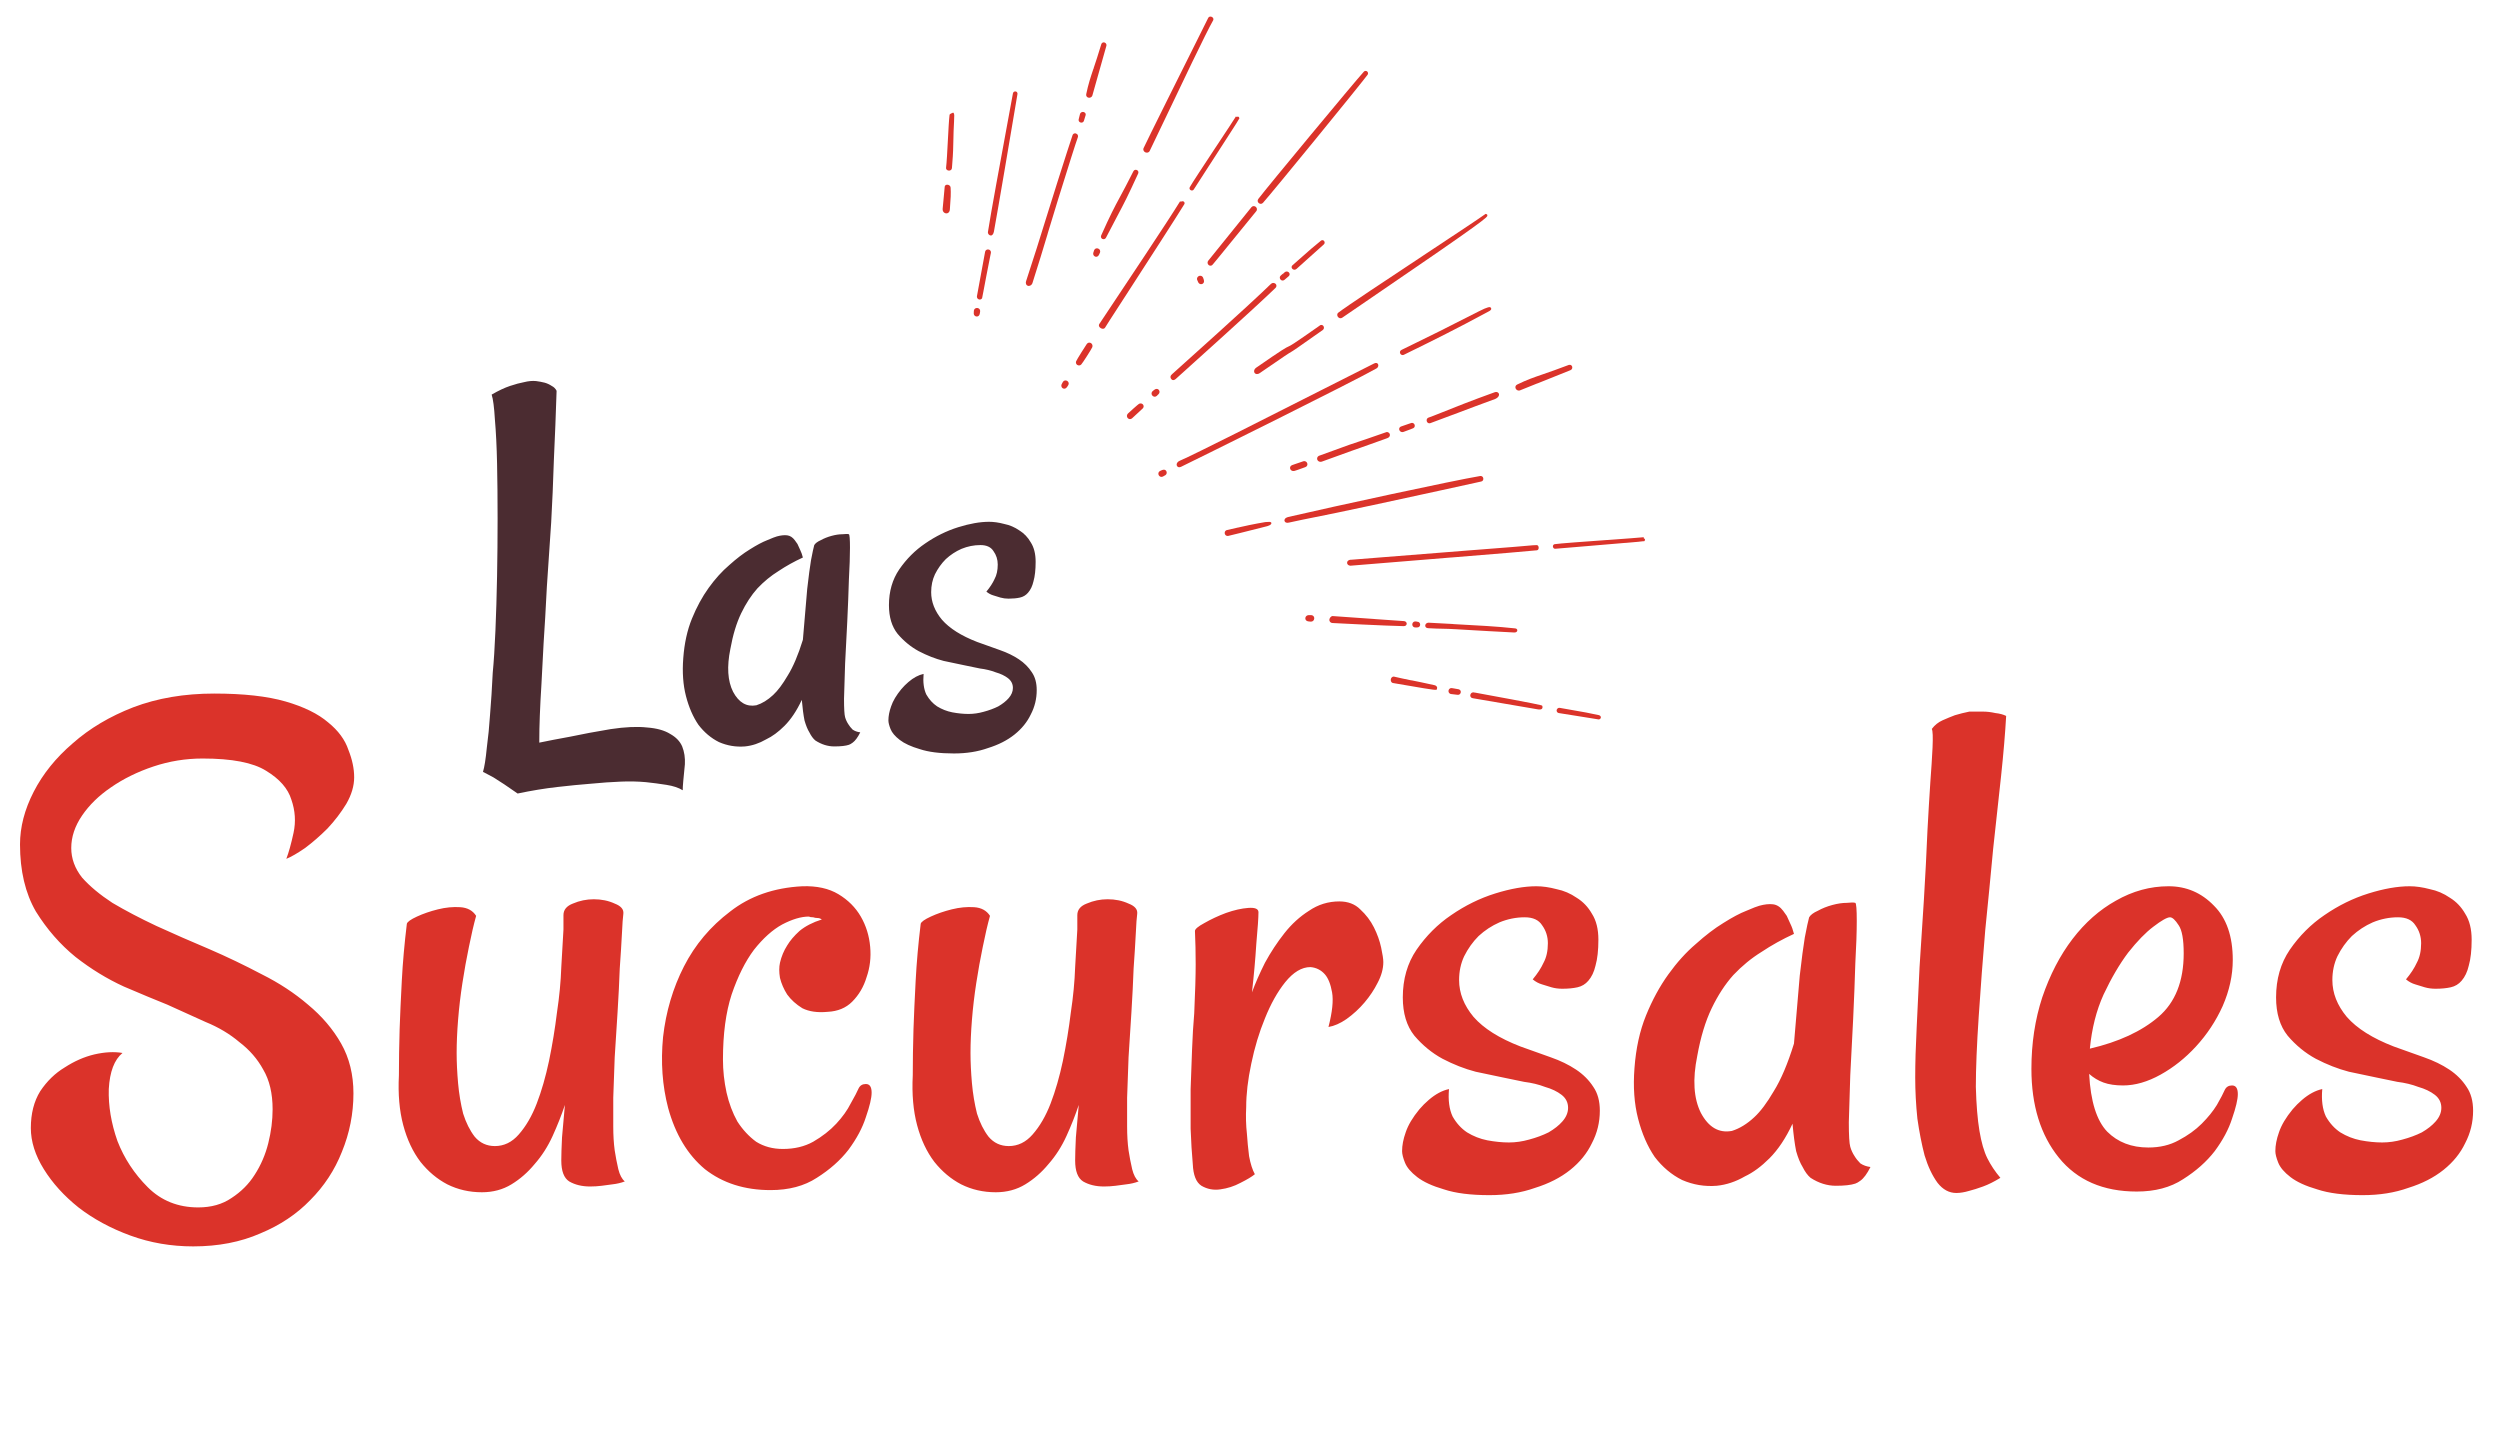 <?xml version="1.0" encoding="UTF-8"?> <svg xmlns="http://www.w3.org/2000/svg" width="433" height="248" viewBox="0 0 433 248" fill="none"><path d="M83.653 133.688C83.903 132.875 84.122 131.5 84.309 129.562C84.559 127.688 84.747 125.781 84.872 123.844C85.059 121.594 85.216 119.156 85.341 116.531C85.528 114.594 85.684 112.156 85.809 109.219C85.934 106.281 86.028 103.156 86.091 99.844C86.153 96.531 86.184 93.188 86.184 89.812C86.184 86.375 86.153 83.188 86.091 80.25C86.028 77.312 85.903 74.781 85.716 72.656C85.591 70.531 85.403 69.094 85.153 68.344C86.341 67.656 87.403 67.156 88.341 66.844C89.278 66.531 90.091 66.312 90.778 66.188C91.528 66 92.216 65.938 92.841 66C93.341 66.062 93.841 66.156 94.341 66.281C94.778 66.406 95.184 66.594 95.559 66.844C95.934 67.031 96.216 67.312 96.403 67.688C96.278 71.625 96.122 75.594 95.934 79.594C95.809 83.531 95.653 87.156 95.466 90.469C95.216 94.344 94.966 98.062 94.716 101.625C94.528 105.375 94.341 108.625 94.153 111.375C94.028 114.062 93.903 116.438 93.778 118.5C93.653 120.5 93.559 122.312 93.497 123.938C93.434 125.5 93.403 127.062 93.403 128.625C94.903 128.312 96.684 127.969 98.747 127.594C100.809 127.156 103.153 126.719 105.778 126.281C108.278 125.906 110.372 125.812 112.059 126C113.747 126.125 115.091 126.5 116.091 127.125C117.091 127.688 117.778 128.406 118.153 129.281C118.528 130.219 118.684 131.25 118.622 132.375C118.497 133.625 118.403 134.594 118.341 135.281C118.278 135.969 118.247 136.5 118.247 136.875C117.559 136.438 116.622 136.125 115.434 135.938C114.247 135.75 113.059 135.594 111.872 135.469C110.497 135.344 109.059 135.312 107.559 135.375C105.934 135.438 104.153 135.562 102.216 135.75C100.591 135.875 98.684 136.062 96.497 136.312C94.309 136.562 92.028 136.938 89.653 137.438C87.966 136.25 86.559 135.312 85.434 134.625C84.747 134.25 84.153 133.938 83.653 133.688ZM146.372 124.219C146.497 124.656 146.684 125.062 146.934 125.438C147.122 125.75 147.372 126.062 147.684 126.375C148.059 126.625 148.497 126.781 148.997 126.844C148.559 127.719 148.122 128.312 147.684 128.625C147.434 128.812 147.216 128.938 147.028 129C146.466 129.188 145.622 129.281 144.497 129.281C143.372 129.281 142.278 128.938 141.216 128.25C140.841 127.938 140.497 127.469 140.184 126.844C139.872 126.344 139.591 125.656 139.341 124.781C139.153 123.844 138.997 122.656 138.872 121.219C137.997 123.094 136.997 124.594 135.872 125.719C134.809 126.781 133.747 127.562 132.684 128.062C131.497 128.75 130.278 129.156 129.028 129.281C127.466 129.406 125.966 129.156 124.528 128.531C123.153 127.844 121.966 126.844 120.966 125.531C120.028 124.156 119.309 122.5 118.809 120.562C118.309 118.625 118.153 116.438 118.341 114C118.528 111.438 119.028 109.156 119.841 107.156C120.653 105.156 121.622 103.375 122.747 101.812C123.872 100.25 125.059 98.938 126.309 97.875C127.559 96.75 128.747 95.844 129.872 95.156C131.059 94.406 132.059 93.875 132.872 93.562C133.747 93.188 134.309 92.969 134.559 92.906C135.247 92.719 135.841 92.656 136.341 92.719C136.841 92.781 137.278 93.062 137.653 93.562C137.778 93.75 137.934 93.969 138.122 94.219C138.247 94.469 138.403 94.812 138.591 95.25C138.778 95.625 138.934 96.062 139.059 96.562C137.559 97.25 136.153 98.031 134.841 98.906C133.528 99.719 132.309 100.719 131.184 101.906C130.122 103.094 129.184 104.531 128.372 106.219C127.559 107.906 126.934 109.969 126.497 112.406C125.872 115.469 126.028 117.938 126.966 119.812C127.966 121.688 129.309 122.469 130.997 122.156C131.997 121.844 132.966 121.25 133.903 120.375C134.716 119.625 135.559 118.5 136.434 117C137.372 115.5 138.247 113.438 139.059 110.812C139.372 107.062 139.622 104.125 139.809 102C140.059 99.812 140.278 98.156 140.466 97.031C140.716 95.719 140.903 94.844 141.028 94.406C141.216 94.094 141.591 93.812 142.153 93.562C142.716 93.25 143.341 93 144.028 92.812C144.716 92.625 145.341 92.531 145.903 92.531C146.466 92.469 146.841 92.469 147.028 92.531C147.153 92.594 147.216 93.375 147.216 94.875C147.216 96.312 147.153 98.156 147.028 100.406C146.966 102.594 146.872 105 146.747 107.625C146.622 110.188 146.497 112.625 146.372 114.938C146.309 117.25 146.247 119.281 146.184 121.031C146.184 122.719 146.247 123.781 146.372 124.219ZM169.247 111.188C170.622 111.688 171.934 112.156 173.184 112.594C174.434 113.031 175.528 113.562 176.466 114.188C177.403 114.812 178.153 115.562 178.716 116.438C179.278 117.25 179.559 118.281 179.559 119.531C179.559 121.031 179.216 122.438 178.528 123.75C177.903 125.062 176.966 126.219 175.716 127.219C174.466 128.219 172.934 129 171.122 129.562C169.372 130.188 167.403 130.5 165.216 130.5C162.778 130.5 160.809 130.25 159.309 129.75C157.809 129.312 156.653 128.781 155.841 128.156C155.028 127.531 154.497 126.906 154.247 126.281C153.997 125.656 153.872 125.156 153.872 124.781C153.872 124.031 154.028 123.219 154.341 122.344C154.653 121.406 155.247 120.406 156.122 119.344C156.497 118.906 156.903 118.5 157.341 118.125C158.216 117.375 159.091 116.906 159.966 116.719C159.841 118.156 159.997 119.344 160.434 120.281C160.934 121.156 161.559 121.844 162.309 122.344C163.122 122.844 163.997 123.188 164.934 123.375C165.934 123.562 166.872 123.656 167.747 123.656C168.622 123.656 169.497 123.531 170.372 123.281C171.309 123.031 172.153 122.719 172.903 122.344C173.653 121.906 174.247 121.438 174.684 120.938C175.184 120.375 175.434 119.781 175.434 119.156C175.434 118.469 175.153 117.906 174.591 117.469C174.028 117.031 173.309 116.688 172.434 116.438C171.622 116.125 170.716 115.906 169.716 115.781C168.778 115.594 167.872 115.406 166.997 115.219C166.122 115.031 164.934 114.781 163.434 114.469C161.997 114.094 160.559 113.531 159.122 112.781C157.747 112.031 156.528 111.031 155.466 109.781C154.466 108.531 153.966 106.875 153.966 104.812C153.966 102.438 154.559 100.375 155.747 98.625C156.997 96.812 158.497 95.312 160.247 94.125C162.059 92.875 163.966 91.938 165.966 91.312C167.966 90.688 169.747 90.375 171.309 90.375C172.122 90.375 172.997 90.5 173.934 90.75C174.872 90.938 175.747 91.312 176.559 91.875C177.372 92.375 178.028 93.062 178.528 93.938C179.091 94.812 179.372 95.938 179.372 97.312C179.372 98.688 179.247 99.812 178.997 100.688C178.809 101.5 178.497 102.156 178.059 102.656C177.684 103.094 177.216 103.375 176.653 103.5C176.091 103.625 175.434 103.688 174.684 103.688C174.184 103.688 173.716 103.625 173.278 103.5C172.903 103.375 172.497 103.25 172.059 103.125C171.622 103 171.216 102.781 170.841 102.469C171.466 101.719 171.934 101 172.247 100.312C172.622 99.625 172.809 98.781 172.809 97.781C172.809 96.906 172.559 96.125 172.059 95.438C171.622 94.75 170.872 94.406 169.809 94.406C168.684 94.406 167.591 94.625 166.528 95.062C165.528 95.5 164.622 96.094 163.809 96.844C163.059 97.594 162.434 98.469 161.934 99.469C161.497 100.406 161.278 101.438 161.278 102.562C161.278 104.25 161.903 105.844 163.153 107.344C164.466 108.844 166.497 110.125 169.247 111.188Z" fill="#4B2C31"></path><path d="M21.216 182.375C19.799 183.542 19.007 185.625 18.841 188.625C18.757 191.542 19.257 194.542 20.341 197.625C21.507 200.625 23.257 203.292 25.591 205.625C27.924 207.958 30.841 209.125 34.341 209.125C36.591 209.125 38.507 208.583 40.091 207.5C41.757 206.417 43.091 205.083 44.091 203.5C45.174 201.833 45.966 200 46.466 198C46.966 196 47.216 194.042 47.216 192.125C47.216 189.375 46.674 187.083 45.591 185.25C44.591 183.417 43.216 181.833 41.466 180.5C39.799 179.083 37.841 177.917 35.591 177C33.424 176 31.216 175 28.966 174C26.882 173.167 24.382 172.125 21.466 170.875C18.549 169.542 15.757 167.833 13.091 165.75C10.424 163.583 8.132 160.958 6.216 157.875C4.382 154.708 3.466 150.833 3.466 146.25C3.466 143.25 4.257 140.208 5.841 137.125C7.424 134.042 9.674 131.25 12.591 128.75C15.507 126.167 19.007 124.083 23.091 122.5C27.257 120.917 31.924 120.125 37.091 120.125C42.174 120.125 46.299 120.583 49.466 121.5C52.632 122.417 55.091 123.625 56.841 125.125C58.591 126.542 59.757 128.125 60.341 129.875C61.007 131.542 61.341 133.125 61.341 134.625C61.341 136.125 60.882 137.667 59.966 139.25C59.049 140.75 57.966 142.167 56.716 143.5C55.466 144.75 54.174 145.875 52.841 146.875C51.507 147.792 50.424 148.417 49.591 148.75C50.007 147.667 50.424 146.167 50.841 144.25C51.257 142.333 51.132 140.417 50.466 138.5C49.882 136.583 48.424 134.917 46.091 133.5C43.841 132.083 40.174 131.375 35.091 131.375C32.174 131.375 29.341 131.833 26.591 132.75C23.841 133.667 21.382 134.875 19.216 136.375C17.132 137.792 15.466 139.417 14.216 141.25C12.966 143.083 12.341 144.958 12.341 146.875C12.341 148.708 12.966 150.417 14.216 152C15.549 153.5 17.299 154.958 19.466 156.375C21.716 157.708 24.257 159.042 27.091 160.375C30.007 161.708 33.049 163.042 36.216 164.375C39.299 165.708 42.341 167.167 45.341 168.75C48.341 170.25 51.007 172 53.341 174C55.757 176 57.674 178.25 59.091 180.75C60.507 183.25 61.216 186.125 61.216 189.375C61.216 192.875 60.549 196.25 59.216 199.5C57.966 202.667 56.132 205.458 53.716 207.875C51.382 210.292 48.507 212.208 45.091 213.625C41.674 215.125 37.799 215.875 33.466 215.875C29.632 215.875 26.007 215.25 22.591 214C19.174 212.75 16.174 211.125 13.591 209.125C11.091 207.125 9.091 204.917 7.591 202.5C6.091 200.083 5.341 197.708 5.341 195.375C5.341 192.875 5.882 190.75 6.966 189C8.132 187.25 9.549 185.875 11.216 184.875C12.882 183.792 14.591 183.042 16.341 182.625C18.174 182.208 19.799 182.125 21.216 182.375ZM97.591 158.5C97.591 157.583 98.132 156.917 99.216 156.5C100.382 156 101.591 155.75 102.841 155.75C104.174 155.75 105.382 156 106.466 156.5C107.549 156.917 108.049 157.5 107.966 158.25C107.882 158.833 107.799 160 107.716 161.75C107.632 163.417 107.507 165.417 107.341 167.75C107.257 170.083 107.132 172.583 106.966 175.25C106.799 177.917 106.632 180.542 106.466 183.125C106.382 185.625 106.299 187.958 106.216 190.125C106.216 192.292 106.216 193.958 106.216 195.125C106.216 196.625 106.299 198 106.466 199.25C106.632 200.333 106.841 201.417 107.091 202.5C107.341 203.5 107.716 204.208 108.216 204.625C107.549 204.875 106.841 205.042 106.091 205.125C105.424 205.208 104.799 205.292 104.216 205.375C103.549 205.458 102.882 205.5 102.216 205.5C100.799 205.5 99.591 205.208 98.591 204.625C97.674 204.042 97.216 202.833 97.216 201C97.216 200.083 97.257 198.75 97.341 197C97.507 195.25 97.674 193.375 97.841 191.375C97.257 193.125 96.549 194.917 95.716 196.75C94.882 198.583 93.841 200.208 92.591 201.625C91.424 203.042 90.091 204.208 88.591 205.125C87.091 206.042 85.382 206.5 83.466 206.5C81.299 206.5 79.299 206.042 77.466 205.125C75.716 204.208 74.174 202.917 72.841 201.25C71.507 199.5 70.507 197.375 69.841 194.875C69.174 192.375 68.924 189.5 69.091 186.25C69.091 183.75 69.132 181.083 69.216 178.25C69.299 175.833 69.424 173.042 69.591 169.875C69.757 166.708 70.049 163.417 70.466 160C70.549 159.667 71.132 159.25 72.216 158.75C73.299 158.25 74.507 157.833 75.841 157.5C77.174 157.167 78.466 157.042 79.716 157.125C80.966 157.208 81.882 157.708 82.466 158.625C82.049 160.125 81.632 161.917 81.216 164C80.799 166 80.424 168.083 80.091 170.25C79.757 172.417 79.507 174.542 79.341 176.625C79.174 178.708 79.091 180.625 79.091 182.375C79.091 183.958 79.174 185.708 79.341 187.625C79.507 189.458 79.799 191.208 80.216 192.875C80.716 194.458 81.382 195.792 82.216 196.875C83.132 197.958 84.299 198.5 85.716 198.5C87.299 198.5 88.674 197.833 89.841 196.5C91.091 195.083 92.132 193.292 92.966 191.125C93.799 188.958 94.507 186.5 95.091 183.75C95.674 180.917 96.132 178.125 96.466 175.375C96.882 172.625 97.132 170 97.216 167.5C97.382 164.917 97.507 162.75 97.591 161V158.5ZM150.966 189.25C150.966 190.167 150.632 191.583 149.966 193.5C149.382 195.333 148.382 197.208 146.966 199.125C145.549 200.958 143.716 202.583 141.466 204C139.299 205.417 136.632 206.125 133.466 206.125C128.966 206.125 125.174 204.917 122.091 202.5C119.091 200 116.966 196.458 115.716 191.875C114.716 188.042 114.424 183.958 114.841 179.625C115.341 175.208 116.549 171.125 118.466 167.375C120.382 163.625 123.049 160.458 126.466 157.875C129.882 155.208 134.049 153.75 138.966 153.5C141.466 153.417 143.549 153.875 145.216 154.875C146.882 155.875 148.174 157.167 149.091 158.75C150.007 160.333 150.549 162.083 150.716 164C150.882 165.833 150.674 167.583 150.091 169.25C149.591 170.917 148.757 172.333 147.591 173.5C146.507 174.583 145.091 175.167 143.341 175.25C141.591 175.417 140.132 175.208 138.966 174.625C137.882 173.958 137.007 173.167 136.341 172.25C135.757 171.333 135.341 170.375 135.091 169.375C134.924 168.375 134.924 167.5 135.091 166.75C135.341 165.667 135.757 164.667 136.341 163.75C136.841 162.917 137.549 162.083 138.466 161.25C139.466 160.417 140.757 159.75 142.341 159.25C142.091 159.083 141.841 159 141.591 159C141.341 159 141.091 158.958 140.841 158.875C140.507 158.875 140.257 158.833 140.091 158.75C138.757 158.75 137.216 159.208 135.466 160.125C133.799 161.042 132.174 162.5 130.591 164.5C129.091 166.5 127.799 169.083 126.716 172.25C125.716 175.333 125.216 179.083 125.216 183.5C125.216 185.417 125.424 187.333 125.841 189.25C126.257 191.083 126.882 192.75 127.716 194.25C128.632 195.667 129.716 196.833 130.966 197.75C132.299 198.583 133.841 199 135.591 199C137.591 199 139.341 198.583 140.841 197.75C142.424 196.833 143.757 195.792 144.841 194.625C145.924 193.458 146.757 192.292 147.341 191.125C148.007 189.958 148.466 189.083 148.716 188.5C148.966 188 149.382 187.75 149.966 187.75C150.632 187.75 150.966 188.25 150.966 189.25ZM186.591 158.5C186.591 157.583 187.132 156.917 188.216 156.5C189.382 156 190.591 155.75 191.841 155.75C193.174 155.75 194.382 156 195.466 156.5C196.549 156.917 197.049 157.5 196.966 158.25C196.882 158.833 196.799 160 196.716 161.75C196.632 163.417 196.507 165.417 196.341 167.75C196.257 170.083 196.132 172.583 195.966 175.25C195.799 177.917 195.632 180.542 195.466 183.125C195.382 185.625 195.299 187.958 195.216 190.125C195.216 192.292 195.216 193.958 195.216 195.125C195.216 196.625 195.299 198 195.466 199.25C195.632 200.333 195.841 201.417 196.091 202.5C196.341 203.5 196.716 204.208 197.216 204.625C196.549 204.875 195.841 205.042 195.091 205.125C194.424 205.208 193.799 205.292 193.216 205.375C192.549 205.458 191.882 205.5 191.216 205.5C189.799 205.5 188.591 205.208 187.591 204.625C186.674 204.042 186.216 202.833 186.216 201C186.216 200.083 186.257 198.75 186.341 197C186.507 195.25 186.674 193.375 186.841 191.375C186.257 193.125 185.549 194.917 184.716 196.75C183.882 198.583 182.841 200.208 181.591 201.625C180.424 203.042 179.091 204.208 177.591 205.125C176.091 206.042 174.382 206.5 172.466 206.5C170.299 206.5 168.299 206.042 166.466 205.125C164.716 204.208 163.174 202.917 161.841 201.25C160.507 199.5 159.507 197.375 158.841 194.875C158.174 192.375 157.924 189.5 158.091 186.25C158.091 183.75 158.132 181.083 158.216 178.25C158.299 175.833 158.424 173.042 158.591 169.875C158.757 166.708 159.049 163.417 159.466 160C159.549 159.667 160.132 159.25 161.216 158.75C162.299 158.25 163.507 157.833 164.841 157.5C166.174 157.167 167.466 157.042 168.716 157.125C169.966 157.208 170.882 157.708 171.466 158.625C171.049 160.125 170.632 161.917 170.216 164C169.799 166 169.424 168.083 169.091 170.25C168.757 172.417 168.507 174.542 168.341 176.625C168.174 178.708 168.091 180.625 168.091 182.375C168.091 183.958 168.174 185.708 168.341 187.625C168.507 189.458 168.799 191.208 169.216 192.875C169.716 194.458 170.382 195.792 171.216 196.875C172.132 197.958 173.299 198.5 174.716 198.5C176.299 198.5 177.674 197.833 178.841 196.5C180.091 195.083 181.132 193.292 181.966 191.125C182.799 188.958 183.507 186.5 184.091 183.75C184.674 180.917 185.132 178.125 185.466 175.375C185.882 172.625 186.132 170 186.216 167.5C186.382 164.917 186.507 162.75 186.591 161V158.5ZM239.591 166.625C239.591 167.792 239.257 169 238.591 170.25C238.007 171.417 237.257 172.542 236.341 173.625C235.424 174.708 234.382 175.667 233.216 176.5C232.132 177.25 231.091 177.708 230.091 177.875C230.757 175.292 230.966 173.292 230.716 171.875C230.466 170.458 230.049 169.417 229.466 168.75C228.799 168 227.966 167.583 226.966 167.5C225.466 167.5 224.007 168.375 222.591 170.125C221.257 171.792 220.091 173.875 219.091 176.375C218.091 178.792 217.299 181.417 216.716 184.25C216.132 187 215.841 189.5 215.841 191.75C215.757 193.333 215.799 194.875 215.966 196.375C216.049 197.625 216.174 198.917 216.341 200.25C216.591 201.583 216.924 202.625 217.341 203.375C216.841 203.792 216.007 204.292 214.841 204.875C213.757 205.458 212.591 205.833 211.341 206C210.174 206.167 209.091 205.958 208.091 205.375C207.174 204.792 206.674 203.542 206.591 201.625C206.424 199.792 206.299 197.75 206.216 195.5C206.216 193.167 206.216 190.875 206.216 188.625C206.299 186.292 206.382 184 206.466 181.75C206.549 179.5 206.674 177.417 206.841 175.5C207.007 171.833 207.091 169 207.091 167C207.091 165 207.049 163.083 206.966 161.25C206.966 160.917 207.507 160.458 208.591 159.875C209.757 159.208 211.007 158.625 212.341 158.125C213.757 157.625 215.049 157.333 216.216 157.25C217.382 157.167 217.966 157.417 217.966 158C217.966 158.917 217.841 160.75 217.591 163.5C217.424 166.167 217.174 168.958 216.841 171.875C217.424 170.292 218.174 168.583 219.091 166.75C220.091 164.917 221.216 163.208 222.466 161.625C223.716 160.042 225.132 158.75 226.716 157.75C228.299 156.667 230.049 156.125 231.966 156.125C233.466 156.125 234.674 156.583 235.591 157.5C236.591 158.417 237.382 159.458 237.966 160.625C238.549 161.792 238.966 162.958 239.216 164.125C239.466 165.292 239.591 166.125 239.591 166.625ZM263.341 181.25C265.174 181.917 266.924 182.542 268.591 183.125C270.257 183.708 271.716 184.417 272.966 185.25C274.216 186.083 275.216 187.083 275.966 188.25C276.716 189.333 277.091 190.708 277.091 192.375C277.091 194.375 276.632 196.25 275.716 198C274.882 199.75 273.632 201.292 271.966 202.625C270.299 203.958 268.257 205 265.841 205.75C263.507 206.583 260.882 207 257.966 207C254.716 207 252.091 206.667 250.091 206C248.091 205.417 246.549 204.708 245.466 203.875C244.382 203.042 243.674 202.208 243.341 201.375C243.007 200.542 242.841 199.875 242.841 199.375C242.841 198.375 243.049 197.292 243.466 196.125C243.882 194.875 244.674 193.542 245.841 192.125C246.341 191.542 246.882 191 247.466 190.5C248.632 189.5 249.799 188.875 250.966 188.625C250.799 190.542 251.007 192.125 251.591 193.375C252.257 194.542 253.091 195.458 254.091 196.125C255.174 196.792 256.341 197.25 257.591 197.5C258.924 197.75 260.174 197.875 261.341 197.875C262.507 197.875 263.674 197.708 264.841 197.375C266.091 197.042 267.216 196.625 268.216 196.125C269.216 195.542 270.007 194.917 270.591 194.25C271.257 193.5 271.591 192.708 271.591 191.875C271.591 190.958 271.216 190.208 270.466 189.625C269.716 189.042 268.757 188.583 267.591 188.25C266.507 187.833 265.299 187.542 263.966 187.375C262.716 187.125 261.507 186.875 260.341 186.625C259.174 186.375 257.591 186.042 255.591 185.625C253.674 185.125 251.757 184.375 249.841 183.375C248.007 182.375 246.382 181.042 244.966 179.375C243.632 177.708 242.966 175.5 242.966 172.75C242.966 169.583 243.757 166.833 245.341 164.5C247.007 162.083 249.007 160.083 251.341 158.5C253.757 156.833 256.299 155.583 258.966 154.75C261.632 153.917 264.007 153.5 266.091 153.5C267.174 153.5 268.341 153.667 269.591 154C270.841 154.25 272.007 154.75 273.091 155.5C274.174 156.167 275.049 157.083 275.716 158.25C276.466 159.417 276.841 160.917 276.841 162.75C276.841 164.583 276.674 166.083 276.341 167.25C276.091 168.333 275.674 169.208 275.091 169.875C274.591 170.458 273.966 170.833 273.216 171C272.466 171.167 271.591 171.25 270.591 171.25C269.924 171.25 269.299 171.167 268.716 171C268.216 170.833 267.674 170.667 267.091 170.5C266.507 170.333 265.966 170.042 265.466 169.625C266.299 168.625 266.924 167.667 267.341 166.75C267.841 165.833 268.091 164.708 268.091 163.375C268.091 162.208 267.757 161.167 267.091 160.25C266.507 159.333 265.507 158.875 264.091 158.875C262.591 158.875 261.132 159.167 259.716 159.75C258.382 160.333 257.174 161.125 256.091 162.125C255.091 163.125 254.257 164.292 253.591 165.625C253.007 166.875 252.716 168.25 252.716 169.75C252.716 172 253.549 174.125 255.216 176.125C256.966 178.125 259.674 179.833 263.341 181.25ZM320.466 198.625C320.632 199.208 320.882 199.75 321.216 200.25C321.466 200.667 321.799 201.083 322.216 201.5C322.716 201.833 323.299 202.042 323.966 202.125C323.382 203.292 322.799 204.083 322.216 204.5C321.882 204.75 321.591 204.917 321.341 205C320.591 205.25 319.466 205.375 317.966 205.375C316.466 205.375 315.007 204.917 313.591 204C313.091 203.583 312.632 202.958 312.216 202.125C311.799 201.458 311.424 200.542 311.091 199.375C310.841 198.125 310.632 196.542 310.466 194.625C309.299 197.125 307.966 199.125 306.466 200.625C305.049 202.042 303.632 203.083 302.216 203.75C300.632 204.667 299.007 205.208 297.341 205.375C295.257 205.542 293.257 205.208 291.341 204.375C289.507 203.458 287.924 202.125 286.591 200.375C285.341 198.542 284.382 196.333 283.716 193.75C283.049 191.167 282.841 188.25 283.091 185C283.341 181.583 284.007 178.542 285.091 175.875C286.174 173.208 287.466 170.833 288.966 168.75C290.466 166.667 292.049 164.917 293.716 163.5C295.382 162 296.966 160.792 298.466 159.875C300.049 158.875 301.382 158.167 302.466 157.75C303.632 157.25 304.382 156.958 304.716 156.875C305.632 156.625 306.424 156.542 307.091 156.625C307.757 156.708 308.341 157.083 308.841 157.75C309.007 158 309.216 158.292 309.466 158.625C309.632 158.958 309.841 159.417 310.091 160C310.341 160.5 310.549 161.083 310.716 161.75C308.716 162.667 306.841 163.708 305.091 164.875C303.341 165.958 301.716 167.292 300.216 168.875C298.799 170.458 297.549 172.375 296.466 174.625C295.382 176.875 294.549 179.625 293.966 182.875C293.132 186.958 293.341 190.25 294.591 192.75C295.924 195.25 297.716 196.292 299.966 195.875C301.299 195.458 302.591 194.667 303.841 193.5C304.924 192.5 306.049 191 307.216 189C308.466 187 309.632 184.25 310.716 180.75C311.132 175.75 311.466 171.833 311.716 169C312.049 166.083 312.341 163.875 312.591 162.375C312.924 160.625 313.174 159.458 313.341 158.875C313.591 158.458 314.091 158.083 314.841 157.75C315.591 157.333 316.424 157 317.341 156.75C318.257 156.5 319.091 156.375 319.841 156.375C320.591 156.292 321.091 156.292 321.341 156.375C321.507 156.458 321.591 157.5 321.591 159.5C321.591 161.417 321.507 163.875 321.341 166.875C321.257 169.792 321.132 173 320.966 176.5C320.799 179.917 320.632 183.167 320.466 186.25C320.382 189.333 320.299 192.042 320.216 194.375C320.216 196.625 320.299 198.042 320.466 198.625ZM347.466 124C347.299 127 347.007 130.458 346.591 134.375C346.174 138.292 345.716 142.5 345.216 147C344.799 151.5 344.341 156.208 343.841 161.125C343.424 166.042 343.049 171 342.716 176C342.382 181 342.216 185.083 342.216 188.25C342.299 191.333 342.507 193.875 342.841 195.875C343.174 197.875 343.632 199.458 344.216 200.625C344.799 201.792 345.549 202.917 346.466 204C345.382 204.667 344.382 205.167 343.466 205.5C342.549 205.833 341.757 206.083 341.091 206.25C340.257 206.5 339.507 206.625 338.841 206.625C337.591 206.625 336.507 206.042 335.591 204.875C334.674 203.625 333.924 202.042 333.341 200.125C332.841 198.208 332.424 196.083 332.091 193.75C331.841 191.333 331.716 188.958 331.716 186.625C331.716 184.125 331.799 181.25 331.966 178C332.132 174.667 332.299 171.167 332.466 167.5C332.716 163.75 332.966 159.875 333.216 155.875C333.466 151.792 333.674 147.75 333.841 143.75C334.007 140.667 334.174 137.875 334.341 135.375C334.507 133.208 334.632 131.25 334.716 129.5C334.799 127.667 334.757 126.583 334.591 126.25C335.091 125.583 335.716 125.083 336.466 124.75C337.216 124.417 337.924 124.125 338.591 123.875C339.424 123.625 340.257 123.417 341.091 123.25H343.466C344.132 123.25 344.841 123.333 345.591 123.5C346.341 123.583 346.966 123.75 347.466 124ZM370.091 206.375C364.257 206.375 359.757 204.417 356.591 200.5C353.424 196.583 351.841 191.458 351.841 185.125C351.841 180.708 352.466 176.583 353.716 172.75C355.049 168.833 356.799 165.458 358.966 162.625C361.132 159.792 363.632 157.583 366.466 156C369.382 154.333 372.424 153.5 375.591 153.5C378.674 153.5 381.299 154.625 383.466 156.875C385.632 159.042 386.716 162.167 386.716 166.25C386.716 168.917 386.132 171.583 384.966 174.25C383.799 176.833 382.257 179.167 380.341 181.25C378.507 183.25 376.466 184.875 374.216 186.125C371.966 187.375 369.799 188 367.716 188C366.382 188 365.257 187.833 364.341 187.5C363.424 187.167 362.591 186.667 361.841 186C362.091 190.75 363.132 194.083 364.966 196C366.799 197.833 369.174 198.75 372.091 198.75C374.091 198.75 375.841 198.333 377.341 197.5C378.924 196.667 380.257 195.708 381.341 194.625C382.424 193.542 383.299 192.458 383.966 191.375C384.632 190.208 385.091 189.333 385.341 188.75C385.591 188.25 386.007 188 386.591 188C387.257 188 387.591 188.5 387.591 189.5C387.591 190.417 387.257 191.833 386.591 193.75C386.007 195.583 385.007 197.458 383.591 199.375C382.174 201.208 380.341 202.833 378.091 204.25C375.924 205.667 373.257 206.375 370.091 206.375ZM375.841 158.875C375.341 158.875 374.382 159.417 372.966 160.5C371.632 161.5 370.174 163 368.591 165C367.091 167 365.674 169.417 364.341 172.25C363.091 175 362.299 178.125 361.966 181.625C366.966 180.458 370.924 178.625 373.841 176.125C376.757 173.625 378.216 169.958 378.216 165.125C378.216 162.708 377.924 161.083 377.341 160.25C376.757 159.333 376.257 158.875 375.841 158.875ZM414.591 181.25C416.424 181.917 418.174 182.542 419.841 183.125C421.507 183.708 422.966 184.417 424.216 185.25C425.466 186.083 426.466 187.083 427.216 188.25C427.966 189.333 428.341 190.708 428.341 192.375C428.341 194.375 427.882 196.25 426.966 198C426.132 199.75 424.882 201.292 423.216 202.625C421.549 203.958 419.507 205 417.091 205.75C414.757 206.583 412.132 207 409.216 207C405.966 207 403.341 206.667 401.341 206C399.341 205.417 397.799 204.708 396.716 203.875C395.632 203.042 394.924 202.208 394.591 201.375C394.257 200.542 394.091 199.875 394.091 199.375C394.091 198.375 394.299 197.292 394.716 196.125C395.132 194.875 395.924 193.542 397.091 192.125C397.591 191.542 398.132 191 398.716 190.5C399.882 189.5 401.049 188.875 402.216 188.625C402.049 190.542 402.257 192.125 402.841 193.375C403.507 194.542 404.341 195.458 405.341 196.125C406.424 196.792 407.591 197.25 408.841 197.5C410.174 197.75 411.424 197.875 412.591 197.875C413.757 197.875 414.924 197.708 416.091 197.375C417.341 197.042 418.466 196.625 419.466 196.125C420.466 195.542 421.257 194.917 421.841 194.25C422.507 193.5 422.841 192.708 422.841 191.875C422.841 190.958 422.466 190.208 421.716 189.625C420.966 189.042 420.007 188.583 418.841 188.25C417.757 187.833 416.549 187.542 415.216 187.375C413.966 187.125 412.757 186.875 411.591 186.625C410.424 186.375 408.841 186.042 406.841 185.625C404.924 185.125 403.007 184.375 401.091 183.375C399.257 182.375 397.632 181.042 396.216 179.375C394.882 177.708 394.216 175.5 394.216 172.75C394.216 169.583 395.007 166.833 396.591 164.5C398.257 162.083 400.257 160.083 402.591 158.5C405.007 156.833 407.549 155.583 410.216 154.75C412.882 153.917 415.257 153.5 417.341 153.5C418.424 153.5 419.591 153.667 420.841 154C422.091 154.25 423.257 154.75 424.341 155.5C425.424 156.167 426.299 157.083 426.966 158.25C427.716 159.417 428.091 160.917 428.091 162.75C428.091 164.583 427.924 166.083 427.591 167.25C427.341 168.333 426.924 169.208 426.341 169.875C425.841 170.458 425.216 170.833 424.466 171C423.716 171.167 422.841 171.25 421.841 171.25C421.174 171.25 420.549 171.167 419.966 171C419.466 170.833 418.924 170.667 418.341 170.5C417.757 170.333 417.216 170.042 416.716 169.625C417.549 168.625 418.174 167.667 418.591 166.75C419.091 165.833 419.341 164.708 419.341 163.375C419.341 162.208 419.007 161.167 418.341 160.25C417.757 159.333 416.757 158.875 415.341 158.875C413.841 158.875 412.382 159.167 410.966 159.75C409.632 160.333 408.424 161.125 407.341 162.125C406.341 163.125 405.507 164.292 404.841 165.625C404.257 166.875 403.966 168.25 403.966 169.75C403.966 172 404.799 174.125 406.466 176.125C408.216 178.125 410.924 179.833 414.591 181.25Z" fill="#DB332A"></path><g clip-path="url(#clip0_228_1436)"><path d="M169.259 53.338C169.382 53.35 169.494 53.398 169.579 53.47C169.639 53.52 169.688 53.588 169.72 53.668C169.753 53.748 169.768 53.835 169.76 53.923C169.741 54.179 169.691 54.391 169.644 54.509C169.548 54.734 169.326 54.859 169.092 54.816C168.84 54.774 168.662 54.56 168.652 54.299C168.646 54.159 168.657 53.996 168.673 53.815C168.712 53.476 169.002 53.319 169.259 53.344L169.259 53.338Z" fill="#DB332A"></path><path d="M171.226 43.212C171.309 43.232 171.392 43.27 171.458 43.331L171.476 43.348C171.603 43.471 171.657 43.643 171.618 43.825L171.525 44.276C171.045 46.658 170.58 49.131 170.331 50.462C170.187 51.224 170.109 51.618 170.099 51.646C169.985 51.843 169.761 51.927 169.549 51.86C169.325 51.794 169.177 51.573 169.202 51.321C169.214 51.193 170.585 43.744 170.625 43.585C170.7 43.274 170.992 43.163 171.227 43.218L171.226 43.212Z" fill="#DB332A"></path><path d="M164.405 32.096C164.405 32.096 164.458 32.128 164.476 32.145C164.585 32.234 164.642 32.359 164.648 32.511C164.705 33.486 164.671 34.371 164.515 36.297C164.492 36.583 164.366 36.797 164.167 36.899C163.979 36.993 163.757 36.973 163.578 36.858C163.345 36.716 163.236 36.453 163.27 36.138L163.409 34.672C163.522 33.434 163.616 32.459 163.619 32.377C163.625 32.232 163.707 32.106 163.832 32.043C163.998 31.955 164.231 31.98 164.405 32.096Z" fill="#DB332A"></path><path d="M227.1 106.538C227.24 106.544 227.347 106.592 227.437 106.664C227.569 106.775 227.634 106.947 227.629 107.11C227.624 107.268 227.56 107.41 227.448 107.519C227.341 107.616 227.209 107.668 227.058 107.668C226.767 107.663 226.544 107.619 226.438 107.583C226.197 107.505 226.06 107.29 226.085 107.038C226.115 106.775 226.328 106.575 226.594 106.547C226.751 106.529 226.92 106.534 227.106 106.538L227.1 106.538Z" fill="#DB332A"></path><path d="M238.087 107.22C240.304 107.381 242.224 107.52 243.163 107.575C243.291 107.582 243.403 107.629 243.494 107.701C243.59 107.785 243.647 107.91 243.646 108.033C243.637 108.237 243.46 108.453 243.145 108.448C240.299 108.405 230.826 107.913 230.744 107.905C230.604 107.899 230.45 107.817 230.37 107.71C230.272 107.598 230.226 107.454 230.244 107.32C230.267 107.039 230.55 106.691 230.818 106.703C233.017 106.848 235.724 107.042 238.099 107.214L238.087 107.22Z" fill="#DB332A"></path><path d="M245.442 107.681C245.442 107.681 245.5 107.691 245.553 107.694C245.646 107.702 245.735 107.739 245.807 107.801C245.916 107.895 245.974 108.038 245.974 108.195C245.966 108.422 245.806 108.656 245.522 108.667C245.388 108.673 245.359 108.674 245.348 108.674C245.313 108.676 245.313 108.676 245.109 108.672L245.114 108.515L245.103 108.672C244.923 108.668 244.762 108.575 244.674 108.41C244.58 108.24 244.589 108.036 244.693 107.869C244.786 107.719 244.951 107.631 245.137 107.635C245.295 107.641 245.376 107.643 245.447 107.681L245.442 107.681Z" fill="#DB332A"></path><path d="M214.427 91.375L214.922 91.262C216.859 90.812 219.095 90.425 219.159 90.423C219.199 90.421 219.275 90.418 219.368 90.414C219.721 90.383 220.011 90.359 220.138 90.471C220.174 90.498 220.193 90.538 220.201 90.585C220.261 90.937 219.461 91.138 219.438 91.144C219.346 91.171 218.931 91.275 218.349 91.421C216.472 91.892 212.988 92.776 212.722 92.822C212.543 92.852 212.36 92.79 212.244 92.655C212.122 92.514 212.085 92.3 212.147 92.124C212.204 91.953 212.351 91.836 212.53 91.8C212.64 91.778 213.47 91.588 214.421 91.369L214.427 91.375Z" fill="#DB332A"></path><path d="M244.458 117.826C245.555 118.049 246.793 118.302 248.289 118.638C248.401 118.656 248.606 118.689 248.756 118.817C248.798 118.856 248.835 118.895 248.854 118.935C248.929 119.06 248.935 119.211 248.871 119.37C248.803 119.559 248.787 119.595 243.603 118.698C242.66 118.532 241.816 118.385 241.36 118.316C241.086 118.316 240.879 118.085 240.878 117.771C240.879 117.486 241.052 117.183 241.419 117.185C242.353 117.41 243.327 117.609 244.459 117.843L244.458 117.826Z" fill="#DB332A"></path><path d="M251.482 119.184C251.593 119.203 251.722 119.227 251.845 119.24C252.137 119.28 252.413 119.327 252.659 119.387C252.73 119.408 252.795 119.44 252.849 119.484C252.976 119.596 253.035 119.762 253.001 119.938C252.963 120.155 252.769 120.372 252.488 120.342L252.132 120.304C251.869 120.28 251.542 120.247 251.302 120.204C251.126 120.176 250.988 120.059 250.911 119.882C250.845 119.704 250.883 119.493 251.006 119.349C251.122 119.21 251.3 119.151 251.476 119.185L251.482 119.184Z" fill="#DB332A"></path><path d="M251.718 108.093C255.997 108.323 259.378 108.501 262.434 108.838C262.539 108.851 262.622 108.883 262.688 108.938C262.766 109.005 262.805 109.097 262.798 109.202C262.783 109.412 262.562 109.56 262.282 109.548C259.758 109.428 256.201 109.222 252.44 109L252.347 108.993C251.134 108.919 250.505 108.909 249.836 108.895C249.201 108.886 248.543 108.872 247.348 108.803C247.004 108.788 246.85 108.573 246.848 108.364C246.844 108.131 247.049 107.867 247.391 107.848C248.942 107.937 250.376 108.013 251.717 108.081L251.718 108.093Z" fill="#DB332A"></path><path d="M200.694 68.231C200.606 68.34 200.488 68.455 200.348 68.577C200.095 68.797 199.784 68.733 199.595 68.526C199.455 68.374 199.412 68.161 199.48 67.972C199.506 67.895 199.561 67.817 199.628 67.757C199.819 67.574 200 67.457 200.109 67.406C200.297 67.317 200.502 67.349 200.646 67.471C200.676 67.493 200.701 67.522 200.725 67.555C200.879 67.759 200.867 68.033 200.694 68.231Z" fill="#DB332A"></path><path d="M220.96 49.187C221.113 49.361 221.147 49.651 220.906 49.876C220.794 49.979 220.693 50.07 220.536 50.228C219.752 50.986 217.361 53.299 203.599 65.672C203.453 65.8 203.292 65.853 203.146 65.829C203.005 65.806 202.891 65.718 202.804 65.57C202.697 65.376 202.645 65.093 203.017 64.793C216.191 52.979 218.688 50.558 219.629 49.648L219.741 49.538C219.903 49.381 220.015 49.271 220.156 49.149C220.403 48.93 220.731 48.987 220.918 49.148C220.936 49.165 220.954 49.181 220.966 49.198L220.96 49.187Z" fill="#DB332A"></path><path d="M223.242 47.193C223.327 47.289 223.373 47.403 223.366 47.52C223.359 47.636 223.305 47.749 223.209 47.834C223.03 47.993 222.85 48.145 222.67 48.298L222.484 48.457C222.338 48.579 222.199 48.596 222.105 48.588C221.983 48.582 221.876 48.522 221.802 48.432C221.639 48.264 221.592 47.969 221.782 47.775C221.905 47.642 222.057 47.526 222.204 47.409L222.296 47.534L222.243 47.379C222.339 47.305 222.429 47.232 222.519 47.152C222.738 46.957 223.025 47.004 223.2 47.154C223.218 47.171 223.236 47.188 223.242 47.199L223.242 47.193Z" fill="#DB332A"></path><path d="M224.515 46.595C224.386 46.711 224.207 46.747 224.042 46.69C223.877 46.638 223.749 46.504 223.714 46.342C223.685 46.198 223.737 46.05 223.861 45.941C224.541 45.349 225.086 44.862 225.569 44.435C226.726 43.412 227.49 42.73 228.764 41.707L228.797 41.676C228.95 41.566 229.148 41.569 229.287 41.692C229.311 41.714 229.329 41.737 229.335 41.748C229.458 41.9 229.485 42.155 229.289 42.332C228.261 43.245 227.245 44.159 226.223 45.078C225.656 45.59 225.094 46.095 224.522 46.607L224.515 46.595Z" fill="#DB332A"></path><path d="M232.469 55.031C232.197 55.217 231.895 55.101 231.724 54.881C231.57 54.666 231.545 54.335 231.805 54.145C233.102 53.133 240.203 48.432 246.47 44.283L247.139 43.838C251.576 40.902 256.166 37.868 257.195 37.123L257.303 37.043L257.562 37.131L257.61 37.304C257.651 37.61 257.678 37.836 236.522 52.257C234.478 53.648 232.995 54.661 232.474 55.025L232.469 55.031Z" fill="#DB332A"></path><path d="M223.625 60.953C223.29 61.147 222.824 61.416 218.188 64.621C217.786 64.893 217.444 64.796 217.297 64.599C217.13 64.367 217.178 63.964 217.585 63.674C222.3 60.401 222.752 60.203 223.146 60.024C223.523 59.858 223.855 59.711 228.573 56.392L228.601 56.362C228.771 56.244 228.981 56.253 229.137 56.381C229.161 56.403 229.191 56.431 229.216 56.471C229.284 56.573 229.324 56.699 229.306 56.816C229.294 56.95 229.223 57.07 229.104 57.156C224.216 60.61 223.989 60.741 223.62 60.959L223.625 60.953Z" fill="#DB332A"></path><path d="M201.829 82.305C201.716 82.379 201.579 82.46 201.408 82.543C201.106 82.694 200.814 82.531 200.695 82.304C200.587 82.099 200.613 81.853 200.763 81.69C200.808 81.642 200.853 81.605 200.921 81.573C201.166 81.447 201.373 81.375 201.482 81.353C201.639 81.329 201.791 81.37 201.894 81.464C201.954 81.514 202.004 81.582 202.036 81.662C202.133 81.897 202.05 82.162 201.835 82.31L201.829 82.305Z" fill="#DB332A"></path><path d="M197.995 70.108C198.124 70.295 198.105 70.534 197.944 70.721C197.81 70.86 196.144 72.399 196.059 72.466C195.8 72.674 195.495 72.605 195.33 72.42C195.154 72.229 195.1 71.894 195.345 71.64C195.362 71.627 197.1 69.999 197.353 69.907C197.554 69.841 197.759 69.879 197.903 70.001C197.939 70.029 197.964 70.063 197.995 70.102L197.995 70.108Z" fill="#DB332A"></path><path d="M218.025 35.18C217.826 35.014 217.738 34.715 217.943 34.45C219.479 32.417 234.677 14.093 236.216 12.42C236.388 12.227 236.64 12.252 236.796 12.38C236.941 12.508 237.015 12.755 236.86 12.959C235.331 15.004 220.265 33.444 218.75 35.128C218.527 35.375 218.223 35.341 218.031 35.18L218.025 35.18Z" fill="#DB332A"></path><path d="M207.553 48.934C207.49 48.82 207.42 48.671 207.354 48.488C207.237 48.167 207.43 47.897 207.664 47.801C207.859 47.723 208.075 47.755 208.226 47.889C208.292 47.944 208.342 48.018 208.38 48.103C208.477 48.344 208.526 48.557 208.537 48.679C208.553 48.923 208.41 49.132 208.18 49.199C207.939 49.273 207.678 49.161 207.553 48.934Z" fill="#DB332A"></path><path d="M209.339 45.901L209.309 45.873C209.127 45.688 209.098 45.41 209.241 45.189C209.34 45.046 216.678 35.967 216.75 35.883C216.972 35.624 217.299 35.663 217.504 35.829C217.709 36.002 217.797 36.324 217.575 36.589L217.154 37.106C210.03 45.873 209.99 45.898 209.928 45.935C209.735 46.06 209.502 46.046 209.333 45.901L209.339 45.901Z" fill="#DB332A"></path><path d="M204.586 80.839C204.255 81.003 204.047 80.895 203.993 80.851L203.945 80.818C203.837 80.723 203.784 80.586 203.795 80.422C203.817 80.23 203.957 79.968 204.295 79.821C207.017 78.647 219.571 72.279 228.739 67.63L229.104 67.447C232.947 65.501 236.259 63.815 237.993 62.954C238.318 62.79 238.502 62.887 238.586 62.959C238.635 62.998 238.659 63.038 238.678 63.072C238.804 63.305 238.679 63.665 238.423 63.803C234.288 66.157 208.078 79.139 204.58 80.839L204.586 80.839Z" fill="#DB332A"></path><path d="M276.795 124.591C275.57 124.379 274.283 124.18 273.147 124.005C272.105 123.843 271.022 123.677 269.991 123.503C269.822 123.475 269.689 123.364 269.637 123.22C269.578 123.066 269.612 122.89 269.723 122.763C269.834 122.631 269.995 122.572 270.176 122.605C271.114 122.771 271.87 122.904 272.538 123.023C274.23 123.315 275.267 123.495 276.952 123.869C277.023 123.89 277.082 123.922 277.13 123.961L277.13 123.967C277.239 124.056 277.291 124.193 277.261 124.322C277.221 124.487 277.047 124.639 276.795 124.597L276.795 124.591Z" fill="#DB332A"></path><path d="M266.312 122.854C265.164 122.661 263.987 122.458 262.481 122.199C260.665 121.887 258.381 121.49 255.106 120.935C255.036 120.927 254.802 120.878 254.7 120.672C254.656 120.587 254.615 120.437 254.695 120.248C254.78 120.047 254.975 119.835 255.41 119.94L255.369 120.093L255.433 119.951C266.275 121.936 266.999 122.14 267.083 122.212C267.083 122.212 267.09 122.223 267.095 122.223L267.133 122.28L267.133 122.291C267.16 122.377 267.169 122.47 267.156 122.575C267.083 122.939 266.64 122.91 266.312 122.854Z" fill="#DB332A"></path><path d="M284.632 93.736C284.344 93.794 283.595 93.853 281.59 94.027L281.421 94.033C279.514 94.203 277.05 94.406 274.847 94.588C272.168 94.806 269.912 94.995 269.391 95.045C269.286 95.055 269.192 95.03 269.114 94.969C269.041 94.885 268.974 94.8 268.964 94.69C268.937 94.464 269.075 94.273 269.283 94.247C270.122 94.12 274.495 93.805 278.353 93.528L278.515 93.522C281.45 93.305 283.933 93.124 284.535 93.059L284.686 93.041L284.711 93.25C284.805 93.269 284.906 93.323 284.918 93.48C284.923 93.602 284.868 93.662 284.799 93.7L284.801 93.741L284.627 93.748L284.632 93.736Z" fill="#DB332A"></path><path d="M184.046 67.236C183.848 67.098 183.768 66.822 183.863 66.58C183.916 66.461 183.986 66.319 184.09 66.152C184.264 65.86 184.601 65.835 184.821 65.965C184.857 65.987 184.887 66.004 184.911 66.032C185.055 66.154 185.127 66.337 185.093 66.519C185.084 66.583 185.058 66.642 185.025 66.702C184.889 66.946 184.757 67.114 184.672 67.187C184.493 67.351 184.237 67.368 184.04 67.23L184.046 67.236Z" fill="#DB332A"></path><path d="M235.531 77.585C235.009 77.763 234.516 77.928 228.971 79.942C228.57 80.086 228.271 79.888 228.162 79.643C228.066 79.414 228.134 79.091 228.442 78.939L228.46 78.939C234.239 76.828 234.566 76.727 235.221 76.526C235.664 76.387 236.559 76.089 240.133 74.84C240.284 74.811 240.437 74.857 240.557 74.957C240.635 75.024 240.691 75.115 240.719 75.218C240.781 75.454 240.67 75.755 240.286 75.887C236.914 77.099 236.014 77.42 235.537 77.584L235.531 77.585Z" fill="#DB332A"></path><path d="M226.418 80.242C226.464 80.374 226.452 80.526 226.393 80.644C226.328 80.775 226.216 80.867 226.066 80.913C225.969 80.947 225.762 81.019 225.516 81.11C224.908 81.332 224.392 81.516 224.19 81.565C223.81 81.656 223.534 81.446 223.454 81.187C223.386 80.957 223.485 80.662 223.801 80.556L224.151 80.432C225.034 80.117 225.55 79.939 225.717 79.898C225.913 79.838 226.106 79.876 226.251 79.999C226.329 80.065 226.391 80.156 226.412 80.242L226.418 80.242Z" fill="#DB332A"></path><path d="M243.689 74.581C243.431 74.673 243.196 74.758 243.076 74.809C242.801 74.919 242.475 74.769 242.371 74.5C242.32 74.374 242.32 74.246 242.368 74.134C242.416 74.022 242.505 73.931 242.631 73.879C242.889 73.776 243.595 73.544 244.06 73.385L244.422 73.266C244.577 73.213 244.741 73.253 244.868 73.359C244.928 73.409 244.971 73.471 245.003 73.551C245.087 73.757 245.04 74.032 244.783 74.159C244.589 74.254 244.113 74.425 243.689 74.581Z" fill="#DB332A"></path><path d="M251.348 96.555L245.08 97.068C241.752 97.341 238.029 97.641 233.883 97.982C233.866 97.983 233.521 97.944 233.39 97.723C233.328 97.626 233.3 97.511 233.324 97.394C233.398 97.048 233.759 96.917 234.051 96.946C242.615 96.253 249.418 95.724 254.382 95.333L255.803 95.224C261.103 94.814 264.299 94.563 265.521 94.439L266.119 94.415C266.2 94.405 266.289 94.431 266.355 94.487C266.409 94.537 266.483 94.633 266.496 94.807C266.524 95.085 266.399 95.287 266.19 95.313C264.649 95.474 259.547 95.894 251.342 96.561L251.348 96.555Z" fill="#DB332A"></path><path d="M245.273 60.405L244.89 60.589C244.24 60.912 243.67 61.191 243.173 61.437L243.139 61.456C242.871 61.577 242.621 61.436 242.52 61.237C242.418 61.031 242.459 60.745 242.727 60.612C243.332 60.314 243.914 60.029 244.513 59.737L245.004 59.496C247.394 58.33 250.361 56.885 256.107 53.938C257.76 53.092 258.047 53.144 258.186 53.267C258.216 53.295 258.235 53.323 258.248 53.352C258.399 53.636 258.029 53.837 257.903 53.906C252.136 57.029 248 59.062 245.261 60.411L245.273 60.405Z" fill="#DB332A"></path><path d="M237.115 87.626C232.524 88.618 229.951 89.135 227.879 89.549C226.246 89.877 224.953 90.132 223.235 90.515C222.774 90.633 222.539 90.444 222.478 90.226C222.451 90.116 222.407 89.74 223.114 89.543C231.345 87.636 251.645 83.238 256.378 82.443C256.511 82.421 256.641 82.462 256.743 82.545C256.827 82.617 256.884 82.72 256.905 82.829C256.95 83.06 256.844 83.332 256.562 83.396C254.152 83.941 245.876 85.733 237.115 87.632L237.115 87.626Z" fill="#DB332A"></path><path d="M266.264 66.404L263.276 67.606C262.944 67.741 262.622 67.545 262.512 67.287C262.41 67.059 262.462 66.748 262.77 66.602C264.487 65.766 265.601 65.383 267.311 64.797C268.338 64.442 269.743 63.955 271.732 63.2C271.887 63.159 272.045 63.188 272.16 63.288C272.22 63.338 272.264 63.406 272.296 63.492C272.369 63.71 272.288 64.004 272.007 64.114C270.089 64.878 268.176 65.641 266.27 66.415L266.264 66.404Z" fill="#DB332A"></path><path d="M251.624 71.837C249.67 72.573 248.129 73.158 247.733 73.29C247.566 73.344 247.396 73.31 247.264 73.199C247.131 73.076 247.071 72.881 247.104 72.693C247.143 72.511 247.271 72.372 247.449 72.319C247.817 72.199 248.561 71.902 249.684 71.455C251.693 70.648 254.727 69.432 258.856 67.946C259.126 67.848 259.343 67.897 259.482 68.014C259.53 68.059 259.573 68.109 259.598 68.166L259.598 68.172C259.708 68.441 259.561 68.831 258.978 69.099C257.057 69.787 254.049 70.925 251.625 71.843L251.624 71.837Z" fill="#DB332A"></path><path d="M187.162 21.223C186.921 21.157 186.772 20.925 186.821 20.69C186.899 20.326 186.969 20.038 187.052 19.768C187.102 19.585 187.237 19.452 187.421 19.404C187.588 19.362 187.764 19.396 187.915 19.529C188.035 19.641 188.077 19.808 188.025 19.973C187.934 20.308 187.836 20.626 187.727 20.945C187.643 21.175 187.409 21.289 187.162 21.223Z" fill="#DB332A"></path><path d="M186.602 63.224C186.393 63.087 186.302 62.852 186.373 62.611L186.373 62.605C186.472 62.31 188.087 59.784 188.23 59.581C188.422 59.306 188.725 59.299 188.927 59.407C188.962 59.423 188.992 59.446 189.017 59.474C189.173 59.607 189.246 59.813 189.213 60.018C189.203 60.065 189.188 60.118 189.167 60.172C189.023 60.503 187.518 62.873 187.273 63.127C187.094 63.315 186.828 63.349 186.607 63.218L186.602 63.224Z" fill="#DB332A"></path><path d="M198.358 26.382C198.114 26.252 197.929 25.975 198.067 25.655C198.477 24.714 205.111 11.422 207.292 7.059L208.272 5.089C208.805 4.02 209.16 3.302 209.257 3.112C209.327 2.969 209.469 2.877 209.631 2.87C209.765 2.865 209.901 2.912 210.003 3.001C210.039 3.034 210.076 3.073 210.101 3.113C210.182 3.249 210.183 3.412 210.106 3.543C208.975 5.491 204.382 15.14 201.635 20.905L201.474 21.237C200.186 23.941 199.295 25.815 199.117 26.16C198.955 26.463 198.613 26.5 198.352 26.377L198.358 26.382Z" fill="#DB332A"></path><path d="M181.465 40.457C180.669 43.101 179.848 45.833 178.803 49.081C178.666 49.418 178.306 49.601 178 49.491C177.775 49.413 177.578 49.141 177.728 48.67C179.036 44.72 180.128 41.203 181.184 37.798C181.828 35.73 182.456 33.698 183.123 31.612C184.472 27.381 185.448 24.311 185.767 23.409C185.824 23.243 185.959 23.133 186.115 23.104C186.265 23.074 186.424 23.12 186.545 23.226C186.563 23.243 186.587 23.265 186.599 23.282C186.715 23.423 186.746 23.596 186.683 23.773C186.3 24.818 185.037 28.848 183.294 34.433C182.624 36.577 182.029 38.556 181.454 40.463L181.465 40.457Z" fill="#DB332A"></path><path d="M190.944 41.392C190.831 41.338 190.746 41.248 190.707 41.133C190.667 41.019 190.674 40.891 190.727 40.772C192.345 37.159 192.989 35.952 193.974 34.126L194.034 34.013C194.586 32.985 195.279 31.701 196.303 29.664C196.437 29.397 196.721 29.357 196.911 29.454C196.952 29.469 196.988 29.491 197.018 29.519C197.175 29.652 197.218 29.866 197.127 30.061C195.266 34.121 194.687 35.226 193.519 37.42C193.027 38.353 192.416 39.506 191.558 41.169C191.423 41.431 191.139 41.477 190.95 41.386L190.944 41.392Z" fill="#DB332A"></path><path d="M189.64 44.422C189.415 44.315 189.288 44.058 189.354 43.8C189.388 43.653 189.446 43.494 189.504 43.34C189.631 43.021 189.954 42.95 190.196 43.045C190.261 43.071 190.32 43.104 190.369 43.148C190.429 43.198 190.478 43.266 190.51 43.335C190.567 43.46 190.567 43.6 190.521 43.741C190.426 44.001 190.317 44.186 190.251 44.276C190.102 44.468 189.86 44.53 189.641 44.428L189.64 44.422Z" fill="#DB332A"></path><path d="M190.383 56.557C190.308 56.414 190.313 56.257 190.395 56.126C194.926 49.306 202.127 38.546 204.295 35.021L204.361 34.908L204.663 34.896C204.765 34.834 204.893 34.834 205 34.9L205.048 34.933C205.18 35.044 205.211 35.235 205.118 35.378C203.688 37.71 198.9 45.115 195.055 51.064L194.458 51.984C191.626 56.367 192.403 55.143 191.397 56.749C191.309 56.88 191.173 56.95 190.998 56.945C190.753 56.932 190.478 56.756 190.377 56.557L190.383 56.557Z" fill="#DB332A"></path><path d="M206.23 32.942C206.135 32.888 206.068 32.809 206.035 32.712C206.008 32.62 206.021 32.514 206.07 32.419C206.444 31.741 208.545 28.562 210.574 25.485L210.826 25.108C212.488 22.598 213.683 20.782 213.978 20.299L214.06 20.168L214.227 20.266C214.328 20.18 214.427 20.17 214.511 20.237L214.564 20.27C214.637 20.331 214.64 20.412 214.631 20.482L214.673 20.521L214.574 20.642C214.439 20.903 214.039 21.53 212.949 23.22C211.969 24.742 210.704 26.707 209.565 28.469L209.449 28.642C208.146 30.667 207.018 32.411 206.761 32.816C206.646 32.996 206.415 33.046 206.23 32.937L206.23 32.942Z" fill="#DB332A"></path><path d="M188.514 16.917C188.279 16.862 188.066 16.638 188.134 16.309C188.51 14.508 188.885 13.4 189.399 11.861L189.546 11.913L189.409 11.837C189.758 10.799 190.189 9.508 190.753 7.63C190.843 7.393 191.077 7.285 191.301 7.357C191.359 7.373 191.419 7.405 191.473 7.455C191.618 7.583 191.678 7.773 191.621 7.955C191.086 9.827 190.551 11.733 190.032 13.581L189.67 14.863C189.518 15.416 189.366 15.963 189.207 16.511C189.116 16.846 188.784 16.982 188.514 16.917Z" fill="#DB332A"></path><path d="M171.577 40.79C171.308 40.742 171.06 40.508 171.115 40.151C171.58 37.084 173.33 27.636 174.481 21.389C174.94 18.904 175.304 16.952 175.441 16.167C175.489 15.915 175.718 15.807 175.911 15.84C175.981 15.854 176.046 15.881 176.101 15.931C176.113 15.942 176.137 15.965 176.143 15.976C176.216 16.06 176.244 16.17 176.225 16.287C175.019 23.479 172.846 36.306 172.149 40.104C172.063 40.561 171.835 40.832 171.571 40.784L171.577 40.79Z" fill="#DB332A"></path><path d="M164.878 29.092C164.861 29.401 164.605 29.557 164.355 29.55C164.204 29.55 164.056 29.486 163.952 29.374C163.873 29.284 163.84 29.175 163.858 29.058C163.972 28.122 164.071 26.233 164.166 24.403C164.265 22.52 164.356 20.742 164.463 19.906C164.472 19.853 164.485 19.736 164.978 19.548L165.092 19.503L165.165 19.575C165.311 19.732 165.294 20.053 165.238 21.12C165.196 21.942 165.129 23.183 165.105 25.034C165.084 26.548 164.981 27.762 164.923 28.485C164.899 28.748 164.883 28.947 164.877 29.087L164.878 29.092Z" fill="#DB332A"></path></g><defs><clipPath id="clip0_228_1436"><rect width="124.327" height="119.27" fill="white" transform="translate(166.983 129.008) rotate(-92.297)"></rect></clipPath></defs></svg> 